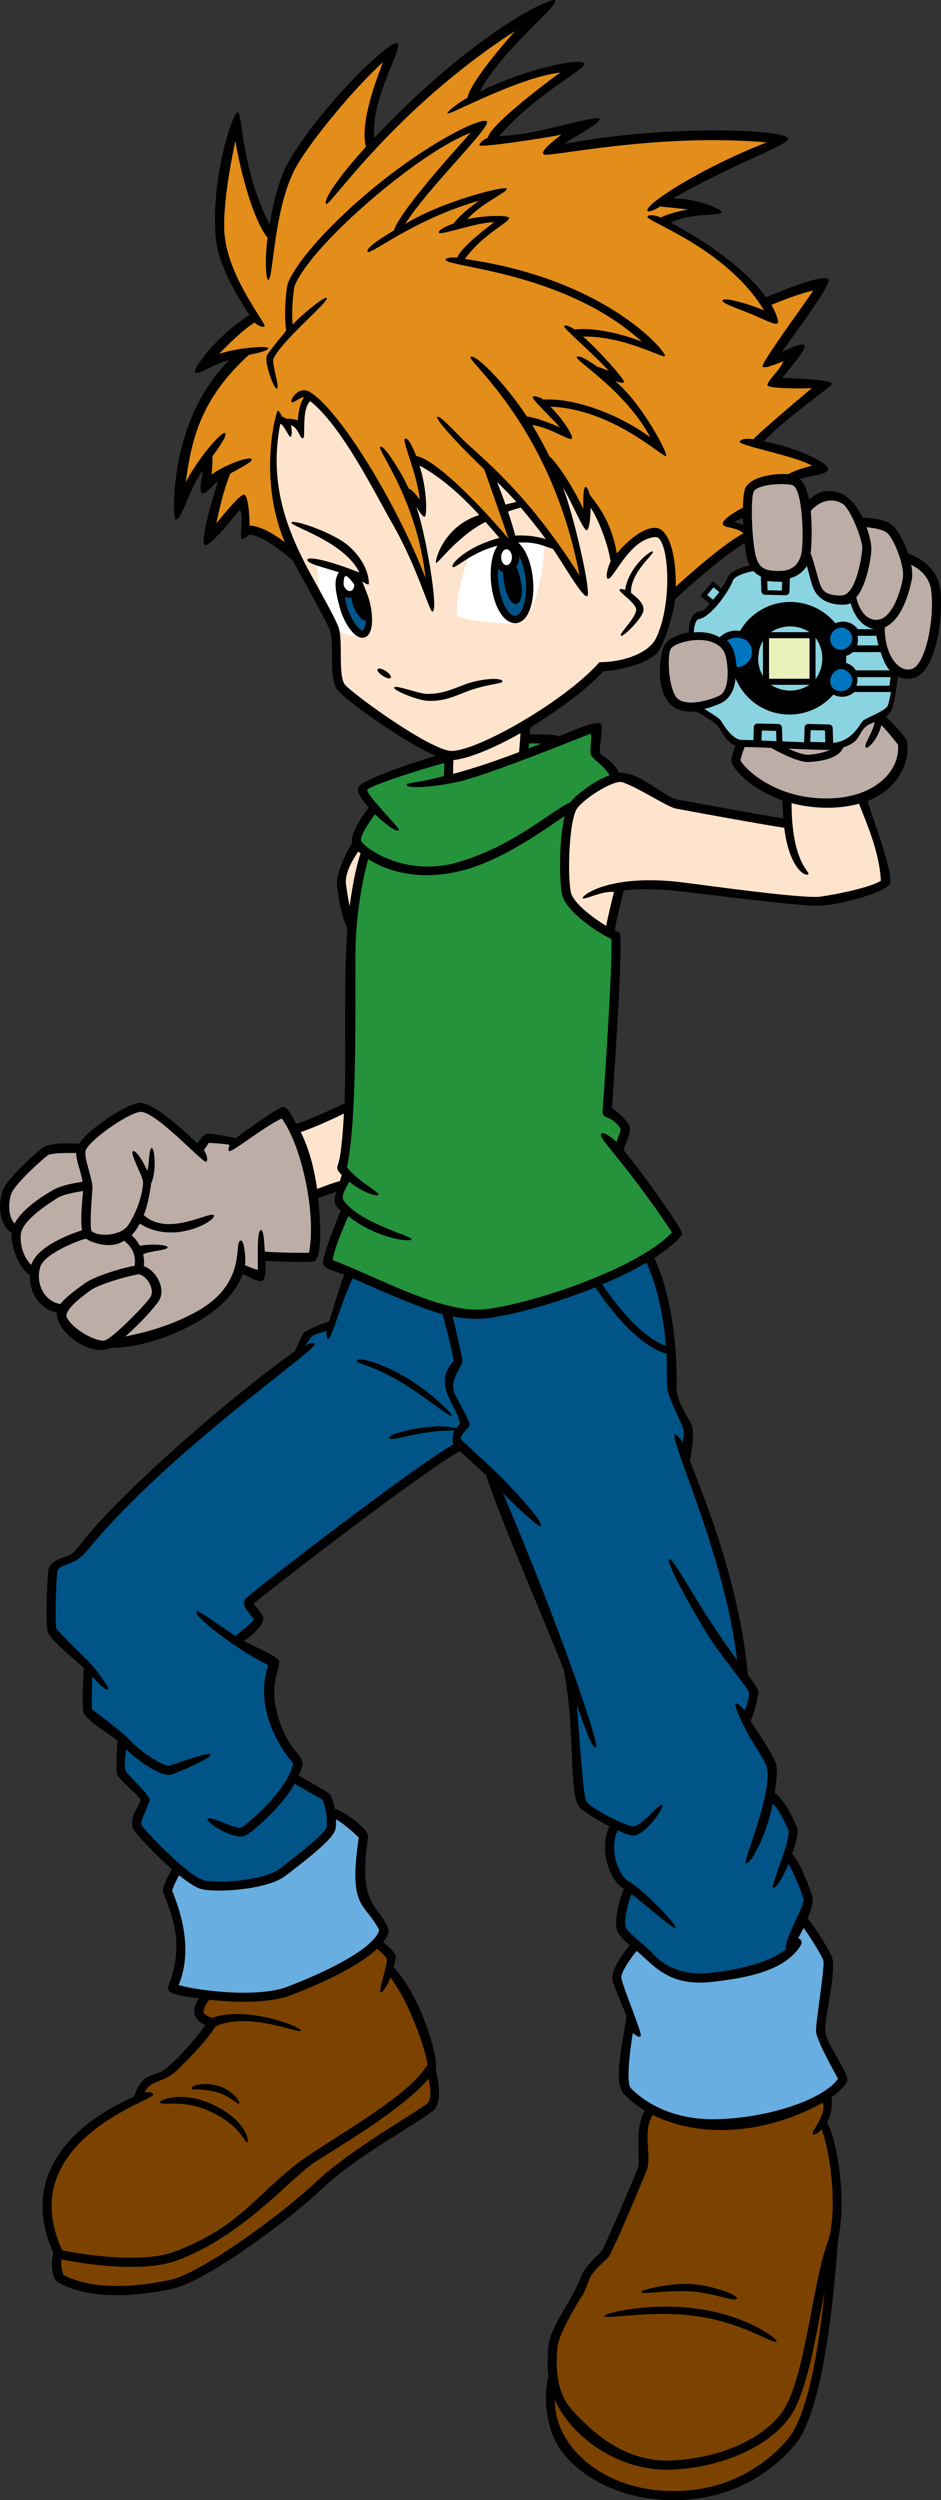 <?xml version="1.0" encoding="utf-8"?>
<!-- Generator: Adobe Illustrator 20.1.0, SVG Export Plug-In . SVG Version: 6.00 Build 0)  -->
<svg version="1.1" id="artwork" xmlns="http://www.w3.org/2000/svg" xmlns:xlink="http://www.w3.org/1999/xlink" x="0px" y="0px"
	 viewBox="0 0 257.915 685.073" style="enable-background:new 0 0 257.915 685.073;" xml:space="preserve">
<rect x="0" y="0" width="257.915" height="685.073" fill="#333333" stroke="none"/>
<g>
	<path d="M45.054,567.13c2.737-1.908,8.297-8.042,11.249-12.233
		c-1.522-0.66-2.472-1.539-2.871-2.675c-0.62-1.766,0.332-3.467,1.121-4.641
		c-4.48-0.66-9.302-1.045-8.385-3.358c4.71-11.881,0.604-20.218-1.379-25.551
		c-0.455-1.223,0.523-3.162,2.338-6.452c0.004-0.008,0.008-0.015,0.013-0.023
		c-4.958-4.326-10.007-9.811-10.604-11.058c-1.406-2.94,1.873-6.514,1.958-7.935
		c-0.486-1.351-5.418-5.068-6.365-6.962c-0.544-1.088,0.106-8.901,0.116-9.234
		c-1.784-1.615-7.643-4.863-9.208-7.413c-0.855-1.393-0.074-10.842-0.074-12.592
		c-4.584-4.148-9.106-7.496-9.947-10.103c-0.548-1.697-0.102-15.062,0.279-16.853
		c0.524-2.459,4.235-3.332,5.235-3.748c1-0.417,1.47-0.447,3.39-2.959
		c11.21-14.659,42.058-41.168,58.942-53.137c0.75-1.667,2.016-4.778,2.716-5.264
		c0.701-0.486,4.034-2.07,6.617-2.82c0.491-1.414,3.342-11.051,4.155-12.868
		c-1.844-0.781-6.007-1.535-5.85-3.265c0.291-3.21,4.827-14.111,4.908-14.326
		c-2.496-1.507-1.623-3.706-1.174-5.169c-0.547,0.189-4.019,1.486-5.021,1.808
		c0.904,8.822,0.844,17.059-1.332,17.371c-1.367,0.195-9.409,0.112-13.107-0.19
		c0.116,1.795,0.136,5.091-1.031,5.507c-1.167,0.417-3.975-1.433-5.255-1.893
		c-4.283,12.607-25.782,20.527-36.234,20.211c-5.084,2.785-15.249-4.369-14.627-9.629
		c-3.636-0.725-7.573-4.181-7.45-10.25c-2.477-1.463-5.373-7.471-4.944-11.562
		c-3.754-2.436-3.745-8.288-2.448-11.747c1.287-3.431,9.514-10.6,10.795-11.561
		c1.315-0.986,4.569-1.542,10.069-1.125c2.25-3.834,12.787-10.758,16.391-11.238
		c3.487-0.465,11.767,6.978,16.048,11.174c0.188-0.249,1.562-2.505,2.537-2.668
		c1.031-0.172,6.229,0.685,7.962,1.21c2.206-1.694,11.758-8.559,13.008-8.642
		c1.25-0.083,2.795,3.286,3.629,4.695c3.381-1.045,9.65-3.943,13.196-5.608
		c0.514-10.562-0.297-34.118,0.781-47.903c-1.743-3.767-2.383-8.443-2.85-11.875
		c-0.388-2.847,2.751-9.665,4.215-11.506c-0.702-2.294,2.083-6.588,4.499-9.806
		c-3.313-3.733-3.013-4.958-2.888-5.46c0.492-1.968,15.108-6.94,21.293-8.674
		c-8.842-3.755-25.602-15.83-27.203-18.415c-2.104-3.398-0.67-11.783-1.769-15.831
		c-0.43-1.583-9.552-17.974-10.174-19.174c-5.063-4.557-9.475-7.167-12.129-7.216
		c-0.217,0.429-1.421,1.213-1.933,1.186c-0.689-0.038,0.564-5.723-0.48-8.085
		c-1.471,1.682-8.123,10.317-9.623,9.734c-1.5-0.583,2.011-12.583,3.626-17.515
		c-1.039,0.746-3.519,3.901-4.435,3.317c-0.916-0.583,0.129-4.867,0.231-6.114
		c-3.729,4.468-5.698,13.812-7.532,13.312c-0.628-0.171-2.206-26.578,14.753-43.626
		c-4.196,0.915-8.658,4.309-9.325,3.309c-0.666-1,5.995-10.102,14.91-15.72
		c-3.264-4.905-8.7-13.712-9.305-21.514c-1.249-16.09,4.693-33.996,6.036-33.996
		c1.5,0,0.626,14.617,8.771,30.713c1.038-6.149,2.729-13.012,5.446-17.615
		C88.23,28.814,107.372,10.293,109.001,11.922c1.375,1.375-7.504,15.362-6.419,25.862
		C130.235,8.513,151.557-1.104,152.205,0.099c0.875,1.625-14.315,13.165-20.715,24.997
		c13.314-6.457,27.996-9.441,28.662-7.612c0.5,1.375-13.236,8.263-23.339,19.768
		c9.11,0.113,26.804-5.959,27.429-4.709s-7.93,5.469-9.477,6.868
		c28.552-5.391,61.155-3.99,61.311-1.333c0.091,1.552-16.757,7.644-31.716,16.35
		c6.517-0.237,13.401,3.02,13.401,3.61c0,1.403-7.628-0.054-13.934,2.97
		c6.771,3.598,19.16,11.036,26.155,20.433c8.288-3.49,16.052-6.166,17.052-4.916
		s-8.428,13.826-12.71,19.898c1.186-0.462,5.288-2.682,6.163-1.807
		s-5.619,8.265-6.079,8.897c3.302,0.258,13.228,0.401,13.603,1.651
		c0.184,0.613-12.276,9.034-18.687,15.758c9.833,1.883,18.189,6.258,17.689,7.758
		c-0.5,1.5-5.602,1.757-7.818,2.571c1.278,1.075,2.082,3.209,2.573,5.718
		c1.05-0.864,2.567-2.767,6.609-2.35c4.042,0.417,6.823,4.566,8.039,7.198
		c3.483,0.231,6.907,0.58,8.734,2.668c1.14,1.303,2.726,4.179,3.778,7.248
		c0.005,0.001,0.01,0.001,0.016,0.003c2.901,0.871,8.01,3.885,8.755,9.663
		c0.925,7.166-1.014,22.172-6.825,24.214c-1.681,0.591-3.377,0.469-4.854-0.264
		c-0.211,2.808-0.82,6.777-1.486,8.776c-0.333,0.998-0.997,1.709-1.801,2.262
		c2.202,1.903,5.699,5.885,5.843,6.723c1.14,6.649-3.484,13.581-10.733,16.351
		c0.106,1.603,7.482,20.196,5.993,22.829c-1.302,2.303-13.498,5.542-18.737,5.887
		c-4.75,0.312-31.986-3.191-38.049-3.878s-11.452-0.88-16.067-0.313
		c-0.419,1.599-2.21,8.77-2.49,11.002c0.799,0.366,1.391,0.388,1.501,1.296
		c0.647,5.338-1.842,41.361-2.267,47.392c2.181,1.211,4.089,3.602,4.598,4.449
		c1.076,1.793-0.911,5.358-1.466,6.954c5.876,7.073,16.237,21.844,16.112,22.969
		s-4.479,4.616-7.635,6.63c5.914,12.693,6.279,29.937,6.125,36.092
		c-0.071,2.83,3.393,8.115,4.143,9.782c0.75,1.667,0.012,7.315-0.52,9.597
		c-0.009,0.039-0.013,0.077-0.02,0.115c4.286,10.692,13.849,34.805,15.894,58.564
		c0.88,1.3,2.583,3.501,2.82,4.39c0.333,1.25-1.01,5.787-2.064,8.401
		c0.804,1.34,6.43,9.198,7.07,12.081c0.241,1.086,0.115,3.977-0.457,7.538
		c3.404,2.613,5.88,8.854,6.176,9.623c0.429,1.116-0.343,4.079-1.401,7.161
		c2.21,2.007,5.221,10.385,5.575,11.874c0.301,1.263-0.356,3.491-1.322,5.831
		c2.088,2.231,5.677,8.35,6.531,10.18c1.73,3.707-2.049,17.188-1.716,20.689
		c0.36,3.776,6.879,11.679,5.988,13.815c-0.417,1-2.39,2.954-4.256,4.256
		c0.184,1.582,0.193,4.266-1.187,6.895c2.584,4.607,5.439,20.565,3.053,31.719
		c-0.713,7.255-2.959,45.906-11.888,56.62c-4.302,5.163-16.609,16.954-37.911,14.944
		c-10.779-1.017-20.871-5.969-26.297-13.525c-4.148-5.776-4.755-15.08-3.354-20.133
		c-0.448-3.569-0.144-6.775,0.024-8.538c0.485-5.097,6.824-12.935,8.701-18.291
		c1.391-3.968,5.279-6.508,6.112-7.924c0.833-1.417,9.204-20.92,9.788-22.67
		s-1.165-10.762,1.818-15.435c-2.978-1.786-4.876-3.599-5.755-4.541
		c-3.212-3.441,0.018-15.243,0.684-21.243c-0.25-1.167-3.652-8.682-3.842-10.111
		c-0.374-2.802,3.138-7.487,4.722-9.436c-1.094-0.936-2.139-1.93-2.875-2.96
		c-2.048-2.867,0.23-9.867,1.3-12.406c-4.237-2.684-6.787-10.977-3.98-17.204
		c-3.662-1.899-7.452-4.342-8.264-5.317c-2.914-3.497-1.006-21.85-4.283-37.662
		c-4.257-11.109-17.956-42.568-21.208-53.228c-0.828-0.779-6.255-5.713-7.198-6.609
		c-10.5,5.803-52.697,38.453-56.552,41.81c0.208,0.416,2.705,3.099,2.677,4.019
		c-0.083,2.75-5.038,5.939-5.334,6.188c2.48,1.457,9.315,4.094,9.648,5.594
		c0.452,2.035-3.106,6.151-0.142,15.706c2.596,8.367,6.741,10.271,6.584,12.22
		c-0.09,1.125-0.555,2.244-1.045,3.374c0.722,0.451,7.783,4.408,8.322,4.947
		c0.677,0.677,1.197,2.336,1.517,4.142c3.796,1.342,9.436,5.966,9.167,7.685
		c-2.182,14.001,0.423,17.499,2.941,20.883c0.893,1.2,2.639,3.555,2.639,4.805
		s-0.709,2.118-1.504,3.174c1.468,1.085,3.522,2.985,3.522,4.196
		c0,0.41-0.165,1.036-0.644,2.616c8.443,9.265,12.447,26.321,11.565,27.873
		c0.696,3.31,2.018,9.494-0.925,11.681c-7.048,5.235-20.924,12.385-30.05,21.069
		c-8.82,8.392-31.89,25.691-41.615,27.653c-13.592,2.743-24.062,2.078-31.12-1.975
		c-1.46-0.839-1.903-5.624-1.076-7.936c-3.599-8.005-3.954-15.546-1.032-22.424
		c4.771-11.232,16.862-17.691,23.128-20.388C38.983,567.428,42.736,569.089,45.054,567.13z
		 M191.977,163.27l3.395-4.045l2.297,2.047c0.841-1.258,1.379-1.991,1.581-2.638
		c0.664-2.125,4.065-3.234,6.193-3.693c-0.782-1.605-1.036-3.398-1.332-6.136
		c-5.663,3.279-16.122,12.582-19.094,15.49c-0.306,3.359-2.181,9.686-4.024,13.404
		c-2.211,4.46-13.132,6.166-15.608,6.226c-4.389,4.803-12.18,10.648-20.076,15.408
		c-0.045,0.289-0.102,1.01-0.162,1.851c5.83,0.023,7.379,0.21,8.047,0.61
		c2.852-1.147,10.369-4.65,11.52-3.403c0.75,0.813-0.658,7.062-0.22,7.937
		s3.771,2.202,5.176,5.469c5.585-0.438,12.476,6.652,15.794,7.238
		c0,0,24.813,4.607,29.258,5.227c-0.072-0.947-0.299-4.746-0.346-4.99
		c-8.956-3.137-13.921-9.026-13.921-10.84c0-0.898,0.645-2.889,1.12-4.134
		c-2.671-0.962-4.232-4.766-5.044-5.641s-5.097-3.33-5.542-3.724
		c-2.619,0.264-5.232-0.082-7.003-1.706c-4.593-4.21-2.957-13.42-2.27-15.545
		s3.05-3.647,7.065-4.392c-0.044-2.733,0.867-5.385,2.885-5.721
		c1.044-0.174,1.503-0.503,2.883-2.154L191.977,163.27z M201.317,142.98
		c0.431,0.185,2.022,0.69,2.385,0.871c-0.019-0.449-0.036-1.458-0.048-1.901
		C203.311,142.167,201.752,142.673,201.317,142.98z"/>
	<path style="fill:#005488;" d="M64.591,448.273c-3.602-2.21-10.207-7.231-10.721-6.77
		c-1.327,1.19,12.595,11.579,19.677,14.75c-4.306,12.651,4.403,24.127,6.818,26.983
		c-1.702,7.512-12.436,16.475-14.169,17.495c-1.284,0.755-8.724-3.371-9.307-2.371
		c-0.583,1,7.675,6.232,10.575,4.525c1.79-1.053,9.397-7.316,13.298-14.128
		c0.634,0.388,7.231,4.068,7.672,4.467c0.543,0.708,1.472,5.221,1.082,7.406
		c-0.127,0.608-1.644,2.947-12.939,11.472c-4.108,3.101-16.471,4.112-20.721,3.112
		s-16.465-13.924-17.065-15.153c-0.529-1.107,2.269-5.806,2.204-7.026
		c-0.068-1.295-6.21-6.905-6.627-7.905c-0.416-1,0.02-4.112,0.185-5.806
		c3.259,3.169,9.596,7.562,12.301,6.955c1.332-0.299,11.463-4.7,10.88-5.534
		s-10.619,2.912-11.425,3.094c-1.28,0.221-7.544-3.518-10.759-7.076
		c-1.966-2.175-9.927-8.034-10.304-8.395c-0.198-1.198-0.053-6.114,0.08-9.011
		c1.103,1.26,3.772,4.276,4.355,3.443c0.291-0.417-3.792-6.009-5.875-8.009
		s-8.253-8.181-8.42-8.723c-0.334-1.083-0.034-13.674,0.355-15.497
		c0.489-2.294,4.352-1.018,8.166-5.709c22.041-27.108,63.204-54.995,62.373-56.656
		c-0.149-0.299-1.164-0.436-2.583,0.5c0.515-0.773,1.333-2.084,1.75-2.5
		c0.416-0.417,3.063-1.312,4.083-1.5c-0.083,0.583-0.028,1.902,0.273,2.103
		c1.055,0.703,2.732-7.467,6.842-16.564c1.558,0.687,18.014,8.155,24.682,9.853
		c0.12,0.478,2.705,10.286,3.03,12.804c-6.094,6.547,1.067,12.469,1.735,17.235
		c-0.303,0.309-0.68,0.722-1.044,1.195c-6.932-1.669-18.646,1.52-18.396,2.603
		c0.339,1.472,8.022-2.129,17.939-1.977c-0.748,1.022-0.46,3.647-0.337,3.801
		c-11.983,6.973-55.856,40.927-56.912,42.284c-1.541,1.981,1.393,4.227,2.297,5.724
		C69.135,444.517,64.971,447.929,64.591,448.273z"/>
	<path style="fill:#FEE4CD;" d="M94.393,187.4c-1.686-2.722-0.431-11.299-1.481-15.169
		c-0.472-1.739-3.451-7.163-7.297-14.073c-7.464-13.413-11.885-26.159-8.791-42.024
		c0.981,0.16,2.363,3.79,2.823,3.561c0.5-0.25,0.319-2.506,0.068-3.119
		c1.915,0.259,2.486,3.722,3.33,3.534c0.843-0.188-0.53-7.726,1.963-10.2
		c8.78,6.899,18.004,25.697,22.396,33.322c7.25,12.583,10.256,24.628,11.185,24.353
		c1.688-0.5-2.05-22.076-4.485-28.718c0.477,0.638,1.644,2.886,2.311,2.719
		c0.666-0.166,0.653-7.707-1.452-14.015c6.074,3.194,11.771,8.528,16.411,13.547
		c-9.946,3.062-12.344,12.902-11.844,13.137c0.5,0.235,5.932-7.417,13.545-11.234
		c1.473,1.646,2.668,3.013,3.794,4.368c-8.816,2.34-13.406,7.089-12.823,7.922
		c0.583,0.834,4.727-3.841,12.291-5.767c-1.5,2.194-2.169,6.039-1.751,10.225
		c0.657,6.584,3.622,11.303,6.897,10.976c0.938-0.094,1.813-0.606,2.529-1.481
		c1.718-2.099,2.508-6.176,2.062-10.642c-0.455-4.552-2.013-8.212-4.013-9.929
		c4.655-0.32,7.175,0.998,9.502,1.73c2.628,3.702,8.014,13.287,9.347,12.954
		c1.333-0.333-3.486-21.703-6.612-29.788c2.156,3.404,5.672,11.964,6.505,11.714
		c0.833-0.25,1.091-4.33,1.066-6.197c1.51,2.108,4.499,8.633,5.499,14.716
		c-0.584,1-1.57,4.4-0.82,4.732c1.525,0.678,5.763-10.942,13.127-11.401
		c3.495-0.218,4.93,17.532,0.182,27.623c-2.141,4.549-9.93,6.737-15.548,6.663
		c-9.812,11.103-35.242,25.358-41.256,24.265C116.233,204.463,95.609,189.364,94.393,187.4z"
		/>
	<path style="fill:#7C4300;" d="M48.536,567.25c3.089-3.065,7.376-7.16,10.565-12.019
		c9.087-4.189,23.154,2.213,23.404,1.213s-14.743-6.958-24.37-3.529
		c-1.312-0.416-2.145-0.952-2.345-1.521c-0.286-0.814,1.426-3.27,1.539-3.452
		c7.372,0.841,16.681,0.976,22.453-1.26c8.585-3.325,18.52-7.881,23.527-12.677
		c0.861,0.62,2.526,2.078,2.683,2.734c0.356,1.497-2.469,9.124-1.667,9.243
		c0.683,0.101,2.282-2.878,2.662-4.164c4.83,6.22,9.403,18.718,10.211,23.867
		c-4.748,8.217-22.927,18.348-32.568,24.879c-13.782,9.336-17.6,19.22-36.904,26.448
		c-8.95,3.351-25.795,0.661-30.68-0.411c-3.427-7.457-3.818-14.426-1.145-20.718
		c6.315-14.867,26.389-20.718,26.116-22.013c-0.167-0.792-2.096-0.614-2.409-0.5
		C41.471,569.618,44.823,570.935,48.536,567.25z"/>
	<path style="fill:#7C4300;" d="M222.76,584.797c0.583,0.583,2.308-1.174,2.448-1.324
		c1.987,4.972,4.594,20.514,1.844,30.421c-1.803,4.485-3.156,11.593-4.588,19.119
		c-1.813,9.531-3.688,19.387-6.674,25.542c-4.13,8.51-17.057,14.938-31.436,15.63
		c-12.65,0.61-21.352-7.035-27.518-13.763c-5.146-5.614-4.321-14.276-4.01-17.537
		c0.292-3.075,5.208-11.631,6.783-13.907c0.929-1.342,1.554-4.143,2.679-5.852
		c1.125-1.708,4.319-4.256,4.723-5.024c3-5.708,10.014-22.891,10.209-23.319
		c1.555-3.42-1.284-11.352,1.744-15.25c12.878,6.395,30.729,5.397,46.52-3.367
		C226.818,579.051,222.176,584.213,222.76,584.797z"/>
	<path d="M59.462,573.284c3.454,0.938,5.61,3.476,6.083,3.092
		c0.479-0.39-2.113-3.907-5.724-4.84c-5.061-1.309-7.442,0.323-7.394,0.633
		C52.543,572.934,54.791,572.017,59.462,573.284z"/>
	<path d="M57.741,576.413c-7.839-3.471-14.016-1.074-13.895-0.385
		c0.201,1.135,5.911-0.831,12.844,2.132c9.543,4.078,10.289,9.209,11.112,8.863
		C68.346,586.793,67.55,580.755,57.741,576.413z"/>
	<path d="M110.814,379.273c5.812,3.562,12.559,9.211,13.04,8.669
		c0.349-0.393-5.553-6.13-11.453-9.833c-7.236-4.54-14.27-6.382-14.594-5.329
		C97.491,373.81,101.386,373.493,110.814,379.273z"/>
	<path d="M188.333,632.285c-11.413-1.062-22.931,1.508-22.726,2.378
		c0.197,0.834,11.934-1.372,22.598-0.34c15.144,1.464,23.814,8.382,24.681,7.205
		C213.213,641.082,204.426,633.782,188.333,632.285z"/>
	<path d="M188.955,625.821c-5.309-0.241-13.297,1.601-13.188,2.143
		c0.192,0.961,5.535-0.436,12.948-0.128c6.415,0.266,12.821,3.063,13.283,1.997
		C202.404,628.894,195.113,626.101,188.955,625.821z"/>
	<path d="M174.36,167.066c-0.096,2.343-4.693,6.524-4.193,7.107s5.596-4.472,6.133-6.622
		c0.494-1.974-1.578-3.746-3.346-5.105c-0.268-5.552,6.477-10.662,5.994-11.307
		c-0.442-0.59-6.728,4.266-7.618,10.534c-0.361-0.146-1.291-0.53-1.541-0.03
		S174.43,165.356,174.36,167.066z"/>
	<path style="fill:#BCAEA7;" d="M243.265,146.132c1.938,1.875,4.643,8.927,4.205,12.115
		c-0.438,3.188-2.797,11.191-6.86,11.566s-5.6-4.512-5.909-6.145
		c2.938-3.362,4.057-11.142,4.12-12.829c0.062-1.688-0.389-3.846-1.321-6.387
		C239.197,144.617,242.153,145.056,243.265,146.132z"/>
	<path style="fill:#8AD4E1;" d="M236.574,197.467c-0.996,0.862-2.727,5.495-8.061,6.063
		c-0.046,0.004-0.098,0.009-0.155,0.013l-0.123-4.042c-0.017-0.547-0.459-0.985-1.006-0.998
		l-5.665-0.129c-0.566-0.013-1.037,0.434-1.053,1.001l-0.115,4.016
		c-1.915-0.074-3.969-0.162-5.952-0.247l-0.114-3.771c-0.017-0.547-0.459-0.986-1.006-0.999
		l-5.665-0.129c-0.566-0.013-1.037,0.434-1.053,1l-0.102,3.576
		c-1.296-0.043-2.374-0.07-3.117-0.07c-2.873,0-5.356-4.674-5.871-5.382
		c-0.515-0.708-4.196-2.943-4.463-3.109c1.688-0.416,3.247-0.992,4.436-1.541
		c2.748-1.268,3.891-4.053,4.115-6.866c2.406,5.955,8.184,9.941,14.787,9.941
		c4.642,0,8.99-1.991,12.027-5.477c0.726,0.394,1.543,0.604,2.393,0.604
		c1.259,0,2.443-0.463,3.37-1.302h9.997c-0.238,1.425-0.522,2.755-0.825,3.666
		C242.866,194.744,237.523,196.644,236.574,197.467z"/>
	<path style="fill:#8AD4E1;" d="M208.802,200.176l3.923,0.089l0.085,2.829
		c-1.434-0.061-2.815-0.119-4.086-0.169L208.802,200.176z"/>
	<path style="fill:#8AD4E1;" d="M222.186,200.064l3.923,0.089l0.098,3.24
		c-1.125-0.015-2.538-0.054-4.113-0.108L222.186,200.064z"/>
	<path style="fill:#BCAEA7;" d="M227.518,205.473c-1.607,0.73-4.011,1.242-6.107,1.337
		c-1.214,0.055-3.438-0.792-5.36-1.68C220.803,205.332,225.371,205.513,227.518,205.473z"/>
	<path style="fill:#FFFFFF;" d="M214.383,219.293L214.383,219.293
		c-0.003-0.012-0.003-0.013-0.005-0.019l0.002,0.001
		C214.381,219.281,214.381,219.287,214.383,219.293z"/>
	<path style="fill:#FEE4CD;" d="M124.286,208.264c4.231-0.392,11.377-3.39,18.377-7.38
		c-0.034,0.478-0.322,4.791-0.392,5.138c-0.004,0.019-0.002,0.038-0.005,0.057
		c-6.03,2.274-12.497,4.524-18.075,5.96C124.191,212.039,124.181,209.241,124.286,208.264z"
		/>
	<path style="fill:#24933C;" d="M144.978,203.685c1.375,0.005,2.485,0.02,3.379,0.04
		c-1.127,0.444-2.29,0.899-3.48,1.358C144.909,204.688,144.942,204.221,144.978,203.685z"/>
	<path style="fill:#8AD4E1;" d="M214.296,161.826l-3.922-0.089l-0.077-2.534
		c0.705,0.12,3.231,0.23,4.068,0.192L214.296,161.826z"/>
	<path style="fill:#8AD4E1;" d="M208.544,157.954l0.122,4.015c0.017,0.547,0.458,0.986,1.006,0.998
		l5.665,0.129c0.566,0.013,1.036-0.434,1.053-1l0.104-3.656
		c2.006-0.521,3.594-1.674,4.663-3.372c0.27,0.944,0.529,1.941,0.718,2.664
		c0.346,1.329,0.619,2.379,0.835,2.918c0.554,1.384,2.023,5.058,8.47,5.058
		c0.727,0,1.388-0.146,1.995-0.398c0.9,3.309,2.95,6.406,6.417,7.093h-4.474
		c-0.153-0.209-0.319-0.412-0.506-0.599c-0.951-0.951-2.216-1.475-3.561-1.475
		c-0.742,0-1.444,0.165-2.079,0.455c-3.02-3.676-7.556-5.844-12.341-5.844
		c-5.728,0-10.944,3.032-13.8,7.954c-0.372-0.067-0.75-0.106-1.135-0.106
		c-1.688,0-3.27,0.677-4.441,1.841c-0.458-0.26-0.964-0.504-1.535-0.724
		c-1.661-0.639-3.608-0.774-5.537-0.624c0.015-2.074,0.691-3.502,1.253-3.597
		c3.705-0.617,8.741-8.385,9.44-10.622c0.364-1.165,3.652-2.273,5.649-2.565
		C207.114,157.136,207.786,157.611,208.544,157.954z"/>
	<path style="fill:#0075BF;" d="M233.614,186.34c0,1.673-1.36,3.034-3.034,3.034
		c-1.685,0-3.033-0.824-3.033-3.034c0-0.81,1.061-3.021,2.898-3.021
		C231.934,183.319,233.614,184.83,233.614,186.34z"/>
	<path style="fill:#BCAEA7;" d="M185.675,191.387c-2.411-2.21-3.025-12.193-1.691-13.776
		c1.334-1.583,7.33-3.152,11.273-1.635c3.451,1.327,3.731,3.754,4.023,5.92
		c0.292,2.167,0.484,7.528-2.223,8.778C193.93,192.117,188.075,193.587,185.675,191.387z"/>
	<path style="fill:#0075BF;" d="M199.281,175.548c1.637-1.398,6.53-1.269,6.784,2.796
		c0.188,3-2.275,4.466-4.11,4.466c-0.008,0-0.016-0.002-0.024-0.002
		C201.629,181.036,201.634,177.794,199.281,175.548z"/>
	<path d="M229.937,179.919c0.006,0.171,0.001,1.194-0.024,1.532
		c-1.12,0.125-2.126,0.627-2.887,1.378c0.257-1.13,0.304-3.078,0.12-4.181
		C227.923,179.367,228.893,179.81,229.937,179.919z"/>
	<path d="M226.107,174.832c-1.79-2.762-5.09-5.157-9.458-5.157
		c-4.296,0-8.035,2.421-9.933,5.968c-0.7-1.095-1.136-1.507-2.263-2.146
		c2.574-4.178,7.106-6.734,12.064-6.734c4.211,0,8.203,1.893,10.884,5.104
		C226.682,172.67,226.208,173.697,226.107,174.832z"/>
	<path style="fill:#8AD4E1;" d="M208.036,178.328c0.214-0.961,0.576-1.877,1.071-2.726v9.664
		c-0.848-1.453-1.31-3.104-1.31-4.832C207.797,180.266,208.041,178.51,208.036,178.328z"/>
	<rect x="210.782" y="174.885" style="fill:#EAF0BA;" width="11.098" height="11.098"/>
	<path style="fill:#8AD4E1;" d="M211.289,173.222c1.558-1.03,3.381-1.585,5.292-1.585
		c1.91,0,3.733,0.555,5.291,1.585H211.289z"/>
	<path style="fill:#8AD4E1;" d="M221.857,187.644c-1.516,1-3.328,1.585-5.275,1.585
		c-1.911,0-3.734-0.555-5.291-1.585H221.857z"/>
	<path style="fill:#8AD4E1;" d="M223.529,174.764c1.202,1.637,1.861,3.6,1.861,5.669
		c0,2.119-0.697,4.072-1.861,5.663V174.764z"/>
	<path d="M205.876,182.727c1.251,4.912,5.908,8.465,10.898,8.465
		c4.79,0,7.755-2.546,9.437-5.121c0,0.01-0.001,0.021-0.001,0.031
		c0,1.161,0.387,2.262,1.093,3.161c-2.697,3.081-6.548,4.84-10.66,4.84
		c-6.222,0-11.617-3.986-13.486-9.817C204.169,184.004,205.1,183.475,205.876,182.727z"/>
	<path style="fill:#0075BF;" d="M230.464,178.05c-1.465,0-2.917-1.162-2.917-3.022
		c0-1.51,1.305-3.034,3.033-3.034c2.078,0,3.034,1.874,3.034,3.034
		C233.614,176.434,232.104,178.05,230.464,178.05z"/>
	<path style="fill:#8AD4E1;" d="M235.051,174.215h5.165c0.132,0.889,0.331,1.773,0.564,2.625h-5.864
		C235.202,176.029,235.185,174.96,235.051,174.215z"/>
	<path style="fill:#8AD4E1;" d="M234.715,187.902c0.287-0.813,0.355-1.523,0.249-2.362h9.11
		c-0.064,0.733-0.152,1.538-0.259,2.362H234.715z"/>
	<path style="fill:#8AD4E1;" d="M234.578,183.684c-0.445-0.696-1.169-1.582-2.675-2.046
		c0.031-0.4,0.039-1.679,0.028-1.917c0.662-0.208,1.271-0.561,1.796-1.036h7.622
		c0.643,1.802,1.408,3.938,2.546,5H234.578z"/>
	<path style="fill:#BCAEA7;" d="M231.035,138.113c2.018,1.285,5.556,10.04,5.306,12.415
		c-0.391,3.708-2.044,12.655-5.76,12.655c-4.566,0-5.277-1.589-5.902-3.339
		s-1.934-7.125-2.497-8.168c0.002-0.015,0.006-0.029,0.009-0.044
		c0.146-0.917,0.539-6.435,0.016-11.602C224.281,137.541,227.779,136.042,231.035,138.113z"/>
	<path style="fill:#BCAEA7;" d="M219.721,151.236c-0.37,2.31-1.654,5.086-5.675,5.198
		c-4.179,0.116-5.674-0.626-6.668-3.31c-1.228-3.315-1.771-16.016-0.833-18.328
		s9.694-2.562,10.959-1.703C219.974,134.769,220.335,147.399,219.721,151.236z"/>
	<path style="fill:#E38D1A;" d="M59.263,143.412c0.796-3.603,2.116-9.544,3.89-13.695
		c1.85-1.012,6.078-3.167,5.87-3.826c-0.351-1.11-7.43,1.459-11.018,4.127
		c0.054-0.557,0.367-4.624,0.171-4.895c1.928-2.723,4.298-5.975,3.464-6.475
		s-7.208,6.661-10.741,13.525c1.584-11.793,4.135-22.909,17.271-34.904
		c1.468-0.346,5.475-1.12,5.392-1.87c-0.083-0.75-8.601-0.115-13.492,1.572
		c3.005-3.196,6.962-6.905,9.716-8.605c0.242,0.358,2.049,1.621,2.715,1.038
		c0.667-0.583-9.709-12.921-10.925-24.818c-0.698-6.832,1.358-18.593,2.924-25.937
		c1.486,8.558,4.795,21.378,8.83,26.52c-0.757,5.524-0.5,11.479,0.189,11.512
		c1.452,0.071,1.4-20.397,7.971-31.53c4.37-7.403,15.727-21.099,23.475-28.115
		c-3.073,7.896-6.128,17.523-4.672,23.205C93.851,47.262,88.327,54.787,89.41,55.871
		C90.343,56.803,107.878,29.991,141.165,8.506c-5.128,5.789-12.103,14.229-13.071,18.294
		c-1.393,0.717-5.731,3.677-5.411,4.289c0.32,0.612,19.346-9.859,30.889-11.216
		c-4.94,3.527-19.845,15.013-19.819,17.904c-0.752,0.148-2.34,1.267-2.34,2.017
		s17.985-1.958,22.446-2.899c-1.558,1.258-5.86,4.4-4.86,5.4
		s30.573-5.935,61.168-3.284c-17.826,6.911-33.679,17.103-32.692,18.747
		c0.375,0.625,2.812-0.736,3.493-1.206c0.767,0.138,6.122,0.646,7.628,0.845
		c-3.153,0.56-5.795,1.362-7.512,2.202c-1.226-0.607-3.34-0.903-3.622-0.247
		c-0.557,1.298,21.628,8.559,31.958,25.697c-3.318-1.438-11.017-3.855-11.392-2.73
		c-0.242,0.727,3.388,1.919,7.425,3.556c3.63,1.472,7.016,3.353,7.669,2.701
		c0.562-0.562-0.938-3.846-1.691-5.032c5.308-2.213,8.987-3.372,11.488-3.958
		c-3.231,4.868-14.65,20.3-13.9,20.925s5.472-1.472,5.627-1.532
		c-0.286,1.864-4.761,5.707-4.261,6.645s11.107,0.85,12.17,0.725
		c-2.125,1.687-15.053,12.706-16.05,14.011c-0.645-0.121-3.553-0.37-3.74,0.692
		s15.247,3.875,19.801,6.555c-2.361,0.584-5.136,1.504-6.597,2.355
		c-2.352-0.345-9.713,0.247-11.604,3.608c-0.474,0.842-0.691,2.959-0.731,5.539
		c-1.057,0.495-5.577,2.996-5.515,4.371s3.392,0.67,5.667,2.645
		c-5.551,2.944-15.161,11.525-18.58,14.64c0.158-10.238-2.4-15.818-5.304-16.101
		c-3.417-0.334-7.824,3.413-10.844,6.974c-1.372-8.121-4.656-12.523-7.314-15.943l0,0
		c-0.018-0.023-0.04-0.04-0.059-0.061c-0.202-0.652-0.696-2.351-1.28-2.185
		c-0.583,0.167-0.544,4.311-0.53,6.021c-3.364-7.14-7.604-13.073-9.311-14.45
		c-1.526-3.129-3.106-5.979-4.686-8.561c4.921,0.681,10.17,4.414,10.837,3.747
		c0.667-0.666-2.75-5.706-5.839-8.766c16.962,0.578,30.904,14.034,31.654,13.534
		s-6.611-14.512-13.94-20.561c0.271,0.099,2.096,0.822,2.429,0.239
		c0.334-0.583-7.523-9.296-11.214-12.429c11.745-0.155,22.128,6.265,22.461,5.265
		c0.333-1-15.866-21.006-54.835-26.514c4.412-6.4,12.379-10.234,12.129-11.234
		s-8.077-0.562-11.456,0.346c3.588-4.293,11.333-7.574,10.75-8.407
		C138.272,50.845,120.998,55.223,111.069,61.374c5.734-9.338,23.642-26.666,22.39-28.085
		c-1.25-1.417-15.706,5.573-30.916,18.065C90.594,61.167,81.443,71.497,78.991,77.383
		c-0.549,1.317-1.232,8.482-0.565,13.232c-0.583,0.75-4.763,5.751-5.24,6.705
		c-0.924,1.848,2.002,9.659,2.752,9.159s-1.576-7.038-0.963-8.264
		c2.675-5.35,15.28-15.604,14.58-16.537c-0.5-0.667-6.486,4.233-9.331,7.242
		c-0.397-3.39,0.169-9.702,0.613-10.768c4.783-11.479,34.481-36.744,48.131-41.748
		c-9.021,10.057-19.459,22.081-21.003,26.713c-0.004,0.012-0.005,0.024-0.008,0.037
		c-3.455,2.045-7.86,4.856-7.193,5.856c0.667,1,12.797-9.006,30.56-14.024
		c-2.738,1.948-5.637,4.318-6.944,6.241c-1.212,0.414-4.405,1.715-4.072,2.548
		c0.333,0.834,10.757-2.99,15.134-2.893c-3.171,2.385-9.271,7.243-10.136,9.723
		c-1.403-0.232-3.14,0.073-3.211,0.498c-0.354,2.12,32.43,3.057,53.875,22.54
		c-6.561-2.603-13.927-3.9-18.505-3.365c-0.77-0.624-2.531-1.425-2.864-0.925
		c-0.333,0.5,8.366,7.906,12.244,12.263c-0.349-0.136-3.121-1.172-3.208-1.176
		c-2.08-1.464-5.15-3.46-5.566-2.544c-0.417,0.917,13.38,9.188,20.167,21.937
		c-9.18-6.7-21.075-10.818-29.318-10.338c-0.406-0.414-2.5-1.262-2.917-0.762
		c-0.417,0.5,6.111,6.729,7.476,8.382c-2.613-1.152-6.343-2.625-9.078-3.002
		c-5.743-8.806-14.161-17.329-15.411-16.329c-1.25,1,22.123,19.011,29.843,59.902
		c-12.312-19.485-22.952-29.056-30.151-35.53c-3.33-2.995-8.064-8.558-8.814-7.891
		c-0.75,0.667,8.542,10.352,12.816,14.277c0.304,0.725,6.72,19.095,6.69,19.1
		c-5.723-6.96-19.61-21.806-25.304-22.69c-0.774-2.127-2.267-5.244-3.101-4.744
		c-0.834,0.5,3.251,9.371,4.115,16.675c-0.798-0.943-2.046-2.768-3.001-2.929
		c-2.012-4.367-6.87-12.279-7.87-11.529s10.089,14.398,12.428,35.993
		c-7.903-20.461-23.397-45.892-31.7-51.001c-3.038-1.869-5.666,2.252-4.982,2.799
		c0.431,0.345,2.594-1.608,3.346-1.37c-0.784,1.278-1.55,3.4-1.653,6.349
		c-0.224-0.155-2.508-0.635-3.156-0.419c-0.342-0.288-0.747-0.506-1.234-0.601
		c0.045-0.173-0.691-1.555-1.108-1.639c-0.416-0.083-5.583,18.277,1.913,36.047
		c-3.234-2.446-6.741-4.448-9.665-4.583c0.045-2.539-0.39-8.018-1.39-8.435
		S61.677,140.531,59.263,143.412z"/>
	<path style="fill:#FFFFFF;" d="M138.02,150.877c0.171-0.171,0.452-0.376,0.811-0.376
		s0.64,0.204,0.811,0.376c0.416,0.416,0.664,1.091,0.664,1.806
		c0,1.183-0.676,2.182-1.475,2.182c-0.359,0-0.64-0.205-0.811-0.376
		c-0.416-0.415-0.664-1.091-0.664-1.806C137.356,151.968,137.604,151.294,138.02,150.877z"/>
	<path style="fill:#FEE4CD;" d="M136.236,132.027c1.599,1.621,3.527,3.526,5.28,5.503
		c-0.901,0.256-2.006,0.418-2.95,0.76C137.753,135.983,136.929,133.805,136.236,132.027z"/>
	<path style="fill:#FEE4CD;" d="M142.731,139.084c2.194,2.554,4.493,5.417,6.882,8.645
		c-2.91-0.874-5.736-1.124-8.387-0.966c-0.539-2.073-1.249-4.349-2.005-6.583
		C140.447,139.735,141.511,139.39,142.731,139.084z"/>
	<path style="fill:#24933C;" d="M102.802,223.111c1.241,1.254,5.945,5.404,6.528,4.32
		c0.295-0.547-8.519-9.131-8.669-10.928c-0.083-1,14.63-5.719,21.115-7.422l-0.105,3.562
		c-6.915,1.892-10.269,1.751-10.218,2.463c0.083,1.167,9.548,0.477,16.463-1.495
		c9.399-2.681,32.512-12.035,34.025-12.606c0.364,1.43-0.353,4.324-0.02,5.657
		c0.333,1.334,3.489,2.918,5.176,5.749c-4.641,1.689-9.595,5.779-10.82,7.457
		c-0.002,0.001-0.004,0.002-0.006,0.002c-1.809,0.822-3.945,2.27-6.649,4.102
		c-5.763,3.904-13.655,9.251-24.141,12.295c-14.197,4.122-25.261-3.665-26.458-5.76
		C98.358,229.341,101.372,224.986,102.802,223.111z"/>
	<path style="fill:#FEE4CD;" d="M94.829,242.24c-0.493-3.655,3.194-8.607,3.37-8.928
		c0.192,0.181,0.405,0.367,0.628,0.556c0,0-0,0.001-0,0.002
		c-0.693,1.863-2.065,7.284-2.991,14.419C95.364,246.16,95.069,244.023,94.829,242.24z"/>
	<path style="fill:#BCAEA7;" d="M3.126,326.998c0.95-2.534,8.273-9.178,9.955-10.439
		c0.294-0.22,1.644-0.719,7.796-0.635c-0.079,1.925,1.495,5.636,1.717,7.91
		c-0.008,0.002-0.017,0.001-0.025,0.003c-0.371,0.08-5.182,0.62-7.932,2.182
		s-8.659,5.283-10.625,9.25C2.103,333.284,2.317,329.156,3.126,326.998z"/>
	<path style="fill:#BCAEA7;" d="M8.59,346.611c-1.492-1.416-3.165-4.363-2.888-8.341
		c0.282-4.047,8.518-9.015,10.143-10.078s6.572-1.779,6.927-1.847
		c-0.541,5.477-0.655,8.807-0.292,10.775C19.085,338.137,9.969,341.684,8.59,346.611z"/>
	<path style="fill:#BCAEA7;" d="M16.59,357.314c-4.007-0.526-7.029-5.213-5.562-10.149
		c1.101-3.702,10.831-7.443,12.525-7.751c1.702,1.162,7.018,2.986,10.419,0.545
		c1.151,0.809,3.559,3.121,2.916,6.878c-3.627,0.604-11.118,2.957-13.618,4.77
		S17.785,355.58,16.59,357.314z"/>
	<path style="fill:#BCAEA7;" d="M18.324,360.999c-0.933-1.866,3.941-5.613,6.566-7.488
		s11.898-4.311,13.247-4.337c2.158,0.482,4.259,3.946,3.202,6.074
		c-0.896,1.685-10.628,11.698-12.731,12.081C26.45,367.721,20.015,364.382,18.324,360.999z"/>
	<path style="fill:#BCAEA7;" d="M72.579,342.963c-0.127-1.588-0.22-5.725-0.97-5.912
		c-1.302-0.325-0.864,8.148-0.956,10.887c-1.217-0.224-2.712-0.98-3.526-1.266
		c0.325-1.675-0.188-6.673-1-6.736c-2.487-0.191,2.408,11.64-12.733,19.724
		c-7.375,3.938-13.667,5.413-19.053,6.563c4.057-3.587,8.013-7.911,9.233-9.855
		c2-3.188-0.796-8.319-4.166-9.434c0.156-1.149,0.07-2.237-0.173-3.236
		c1.846-0.96,6.713-1.089,6.713-1.901s-4.807-0.984-7.624-0.451
		c-0.673-1.254-1.529-2.253-2.259-2.905c1.253-1.218,1.95-2.641,2.233-3.174
		c9.349,6.062,21.146-0.883,20.334-2.258c-0.812-1.375-12.508,6.097-19.231-0.064
		c1.244-2.947,1.807-7.188,2.054-8.739c1.51-3.304,0.933-9.701,0.121-9.639
		s-0.603,4.531-1.209,6.24c-1.046-2.42-3.147-5.894-3.96-5.332
		c-0.812,0.563,2.658,6.73,2.783,8.293s-0.728,6.652-3.917,11.755
		c-2.043,3.27-8.539,3.421-10.164,1.796c-0.628-0.628,0.094-10.077,0.219-11.39
		c0.253-2.658-2.316-8.217-1.891-10.516c0.466-2.514,11.214-10.242,14.936-10.738
		c4.041-0.539,17.452,14.314,18.153,13.676c0.688-0.625-0.155-2.67-0.661-3.196
		c0.363-0.426,1.209-1.814,1.334-1.979c0.863,0.038,3.961,0.165,5.737,0.525
		c-0.203,0.481-0.493,1.296-0.181,1.671c0.593,0.711,8.922-6.226,14.439-8.901
		c4.977,6.431,9.652,25.276,7.516,36.785C82.062,343.359,75.043,343.189,72.579,342.963z"/>
	<path style="fill:#FEE4CD;" d="M86.91,325.767c-0.719-5.198-2.081-10.718-4.478-15.569
		c3.47-1.15,9.265-3.766,11.84-5.102c-0.354,5.932-0.743,11.53-1.743,14.343
		c-0.412,1.16,0.673,1.999,1.123,2.454c-0.068,0.365-0.277,1.051-0.516,1.796
		C92.441,323.659,87.698,325.501,86.91,325.767z"/>
	<path style="fill:#7C4300;" d="M117.002,576.514c-0.709,0.526-2.527,1.674-4.829,3.126
		c-7.099,4.48-18.98,11.978-25.455,18.138c-8.839,8.41-31.441,25.209-40.385,27.014
		c-12.544,2.53-22.544,2.011-28.985-1.484c-0.418-1.287-0.676-2.959-0.554-4.215
		c4.207,0.846,21.79,4.013,31.808,0.262c12.843-4.809,22.822-13.885,30.108-20.513
		c2.883-2.622,5.373-4.886,7.321-6.207c0.889-0.602,2.335-1.507,4.166-2.652
		c7.732-4.836,21.264-13.301,27.271-20.413C118.238,573.375,118.083,575.71,117.002,576.514z"/>
	<path style="fill:#68AEE0;" d="M98.337,503.528c-2.988,20.035,1.825,17.65,5.595,25.381
		c-1.168,4.052-10.45,9.786-25.053,15.442c-8.169,3.165-24.573,1.151-29.936-0.429
		c5.011-11.786-1.724-25.237-1.724-25.862s1.223-3.034,1.872-4.221
		c2.437,1.971,4.701,3.471,6.214,3.813c4.577,1.036,18.009,0.045,22.779-3.555
		c9.496-7.167,13.521-10.941,13.894-13.028c0.115-0.642,0.138-1.554,0.086-2.564
		C94.229,499.705,96.914,502.096,98.337,503.528z"/>
	<path style="fill:#7C4300;" d="M215.954,668.3c-4.049,4.858-15.637,15.954-35.756,14.056
		c-10.069-0.95-19.073-5.683-24.085-12.661c-2.654-3.696-4.028-7.821-4.091-12.144
		c4.251,9.513,16.896,19.882,32.452,19.132c15.251-0.735,29.053-7.74,33.564-17.036
		c3.937-8.113,6.099-22.387,7.962-31.768C224.594,641.756,221.751,661.343,215.954,668.3z"/>
	<path style="fill:#68AEE0;" d="M225.615,536.962c0.658,1.443-2.076,17.013-1.951,19.638
		s5.533,11.972,6.006,13.033c-4.105,5.716-19.037,10.719-33.285,11.05
		c-14.102,0.328-21.596-6.502-23.557-8.604c-0.609-0.653-1.069-4.585,0.613-15.032
		c0.274,0.232,1.524,1.408,2.149,0.908s-4.499-12.387-5.27-15.854
		c-0.303-1.365,2.127-5.026,4.171-7.523c4.597,3.701,8.516,9.864,20.732,8.472
		c10.137-1.155,20.098-3.177,24.302-10.093c0.431-0.708,0.125-1.62-0.749-1.852
		c0.461-0.869,0.961-1.845,1.447-2.86C221.84,530.366,224.644,534.882,225.615,536.962z"/>
	<path style="fill:#005488;" d="M187.299,391.539c0.333,1.25-0.007,2.182-0.181,3.78
		c-0.165-0.459-1.503-2.365-2.182-2.24c-1.079,0.2,5.15,15.19,9.416,28.736
		c3.333,10.583,6.242,21.256,7.667,33.001c-10.453-13.876-17.402-28.276-18.569-27.526
		c-1.167,0.75,7.846,16.444,10.513,20.694c2.667,4.25,11.201,14.963,11.297,15.601
		c0.188,1.25-0.394,2.921-1.169,5.188c-0.258-0.498-1.86-2.251-2.507-2.011
		c-0.599,0.222,2.456,6.96,4.587,10.366c1.824,2.915,3.579,5.719,3.9,6.791
		c2.032,6.877-6.475,25.965-5.655,26.609c0.923,0.726,5.438-6.506,7.385-16.382
		c1.888,2.056,3.571,5.567,4.343,7.56c0.338,3.447-5.078,15.212-4.266,15.587
		s3.127-3.67,4.235-6.57c1.319,2.128,3.589,7.493,4.127,9.751
		c0.401,1.684-5.835,11.796-4.726,13.575c-4.619,3.773-13.171,5.676-20.575,6.519
		c-9.375,1.068-14.143-3.22-15.831-5.095s-6.463-5.599-7.386-6.89
		c-1.094-1.531,0.419-7.152,1.366-9.558c3.667,2.674,11.595,9.824,12.095,9.199
		s-8.67-10.266-12.725-12.62c-3.04-1.765-5.566-8.745-3.203-14.077
		c1.914,0.874,3.592,1.455,4.516,1.406c3.085-0.163,8.564-7.766,7.689-8.328
		s-5.112,5.498-7.821,5.832c-1.702,0.21-11.941-5.017-12.941-6.892
		s-2.088-21.305-2.605-26.396c1.831,5.056,4.053,11.977,5.22,11.643
		c1.166-0.333-9.606-32.528-25.503-69.751c3.331,3.55,10.047,9.686,10.451,9.126
		c0.658-0.911-5.861-8.488-12.079-14.562c-3.584-3.5-9.309-8.577-9.936-9.353
		c0.29-1.93,2.685-3.112,2.472-4.003c-0.417-1.75-3.017-6.241-3.907-7.934
		c-2.131-4.055,2.099-7.979,1.932-9.562c-0.166-1.583-2.625-11.843-2.676-12.039
		c3.335,0.645,6.592,0.871,9.679,0.459c7.694-1.025,19.058-4.245,29.469-8.464
		c2.05,3.341,10.86,15.861,19.459,18.206c0.217,3.44-0.051,7.683,0.282,9.933
		C183.29,383.098,186.966,390.289,187.299,391.539z"/>
	<path style="fill:#005488;" d="M182.518,368.777c-7.417-2.554-15.416-13.691-17.431-16.842
		c4.374-1.845,8.524-3.857,12.096-5.946C180.577,353.4,181.953,361.931,182.518,368.777z"/>
	<path style="fill:#24933C;" d="M170.098,309.289c-0.001,0.638-0.714,2.548-1.105,3.595
		c-0.004,0.01-0.007,0.018-0.011,0.028c-0.778-0.857-3.567-2.993-4.223-2.243
		c-0.968,1.107,5.938,6.895,19.427,26.988c-8.548,9.326-36.281,19.108-50.77,21.038
		c-11.949,1.591-29.754-8.78-42.275-13.415c0.895-4.439,2.76-8.242,4.324-12.027
		c8.093,6.299,17.235,7.189,17.36,6.314s-14.399-4.517-18.648-10.642
		c-0.951-1.37,1.399-4.641,1.551-5.136c3.189,2.694,7.756,4.335,8.031,3.566
		c0.232-0.65-6.246-4.117-8.663-7.561c2.363-10.884,2.336-34.341,2.318-49.963
		c-0.007-5.497-0.012-9.838,0.093-12.097c0.49-10.504,2.495-19.277,3.436-22.307
		c5.049,3.273,13.978,5.997,25.239,3.242c11.531-2.821,23.636-11.734,28.598-15.107
		c-1.651,6.595-1.479,18.073-0.753,21.468c1.029,4.804,10.121,10.711,13.538,12.273
		c0.377,7.287-2.099,43.191-2.395,47.036C164.968,306.93,167.444,305.239,170.098,309.289z"/>
	<path style="fill:#FEE4CD;" d="M241.436,241.333c-2.753,1.826-12.119,3.733-16.619,4.358
		s-29.576-2.873-37.451-3.873c-20.155-2.559-28.016,3.574-27.654,4.299
		c0.309,0.618,5.253-2.079,8.577-1.706c-0.56,2.213-1.671,6.707-2.131,9.303
		c-3.655-2.217-9.067-6.306-9.689-9.21c-0.989-4.618-0.545-20.389,1.897-23.262
		c2.822-3.319,10.037-7.467,12.063-6.934c3.447,0.907,12.351,6.689,14.601,7.189
		s26.736,4.92,29.917,5.31c1.387,11.255,5.853,13.48,6.603,12.73
		c0.622-0.622-4.569-3.068-4.593-19.471c5.667,1.503,12.42,1.808,18.5,0.165
		C237.078,224.565,241.046,233.122,241.436,241.333z"/>
	<path style="fill:#BCAEA7;" d="M246.122,204.034c0.747,7.436-7.116,15.771-22.325,14.653
		c-12.861-0.946-20.153-8.659-20.833-10.358c0.079-0.664,0.752-2.75,1.145-3.644
		c1.533,0.012,4.259,0.118,7.354,0.248c1.07,0.717,7.288,3.999,10.038,3.874
		c3.222-0.146,8.365-0.892,9.617-3.969c4.998-1.76,3.771-3.632,6.242-5.774
		c0.55-0.477,1.414-0.841,2.344-1.216c-0.194,2.409-3.208,6.474-2.395,6.974
		s3.659-3.049,4.229-6.15C242.814,199.91,244.788,202.28,246.122,204.034z"/>
	<path style="fill:#BCAEA7;" d="M250.041,183.254c-3.82,1.342-7.691-4.115-7.525-11.379
		c5.425-2.337,7.237-12.254,7.425-13.254s0.079-2.48-0.192-3.863
		c1.904,0.94,4.96,3.037,5.467,6.961C256.221,169.51,253.715,181.964,250.041,183.254z"/>
	<path d="M137.74,186.717c-0.14-1.189-6.245-0.82-10.904,1.045
		c-3.092,1.238-6.249,2.502-9.945,2.364c-2.265-0.085-8.549-2.555-8.861-1.742
		s6.406,3.466,8.99,3.629c4.303,0.273,7.433-1.143,10.56-2.394
		C133.026,187.439,137.821,187.398,137.74,186.717z"/>
	<path d="M103.493,183.388c-0.531,0.813,3.062,3.156,3.592,2.342
		C107.676,184.824,104.084,182.481,103.493,183.388z"/>
	<path d="M99.286,159.251c0.021,0.088,1.223,0.988,1.762,0.868
		c0.121-0.027,0.418-5.184-5.339-10.401c-4.143-3.754-15.428-7.54-15.845-6.54
		c-0.417,1,14.671,5.244,18.64,13.712c-7.987-3.2-14.116-4.588-14.283-3.505
		c-0.166,1.083,5.521,2.385,8.609,3.433c-1.428,2.377-0.973,4.977,0.266,9.594
		c0.948,3.531,2.987,6.873,4.849,7.947c0.822,0.474,1.48,0.443,1.887,0.334
		c2.525-0.678,2.603-5.661,1.376-10.233C100.781,162.872,99.201,159.28,99.286,159.251z"/>
	<path style="fill:#FFFFFF;" d="M96.832,161.342c-0.121,0.21-0.338,0.48-0.686,0.574
		c-0.761,0.205-1.654-0.562-1.974-1.677c-0.007-0.912,0.076-1.607,0.204-2.038
		c0.097-0.149,0.238-0.309,0.437-0.416c0.504,0.197,1.394,1.068,2.284,2.4
		C97.101,160.614,97.018,161.02,96.832,161.342z"/>
	<path style="fill:#005488;" d="M144.085,158.822c-0.263-2.634-0.955-4.894-1.797-6.518
		c0.009,0.126,0.018,0.252,0.018,0.379c0,1.119-0.153,1.659-0.796,2.437
		c2.932,7.723,0.928,10.291-0.079,10.425c-1.135,0.152-3.19-2.305-3.608-8.863
		c-1-0.5-0.655-0.218-1.216-0.779c-0.026-0.026-0.049-0.056-0.074-0.082
		c-0.093,1.185-0.084,2.458,0.045,3.749c0.546,5.471,2.937,9.361,4.709,9.185
		c0.405-0.041,0.802-0.295,1.18-0.757C143.817,166.346,144.468,162.658,144.085,158.822z"/>
	<path style="fill:#005488;" d="M96.322,163.871c-0.214-0.055-1.601-0.157-1.805-0.255
		c0.128,0.712,0.294,1.471,0.51,2.277c1.186,4.419,3.685,6.972,4.286,6.868
		c0.758-0.203,1.008-2.016,0.883-2.953C99.384,170.558,96.697,167.371,96.322,163.871z"/>
	<path style="fill-rule:evenodd;clip-rule:evenodd;fill:#FFFFFF;" d="M125.518,168.746
		c1.239,1.301,12.358,2.294,15.476,2.007c-3.077-0.163-5.783-4.73-6.407-10.984
		c-0.418-4.186,0.251-8.031,1.751-10.225c-3.345,0.852-6.02,2.241-8.015,3.453
		C126.268,158.539,124.374,167.544,125.518,168.746z"/>
	<path style="fill-rule:evenodd;clip-rule:evenodd;fill:#FFFFFF;" d="M142.062,148.693
		c2,1.717,3.559,5.377,4.013,9.929c0.395,3.965-0.185,7.621-1.522,9.86
		c2.869-3.85,4.161-11.891,4.73-18.844C147.467,149.031,145.272,148.473,142.062,148.693z"/>
	<path style="fill-rule:evenodd;clip-rule:evenodd;fill:#FFFFFF;" d="M97.944,174.359
		c-1.862-1.074-3.901-4.417-4.849-7.947c-1.239-4.616-1.694-7.217-0.266-9.594
		c-1.629-0.553-3.979-1.176-5.814-1.801c0.007,1.251,0.077,3.7,0.52,6.602
		c2.885,5.223,4.986,9.175,5.376,10.612c0.062,0.227,0.115,0.472,0.162,0.73
		c1.759,0.754,4.06,1.554,5.571,1.698C98.428,174.596,98.195,174.503,97.944,174.359z"/>
	
		<rect x="193.984" y="161.618" transform="matrix(0.633 -0.775 0.775 0.633 -54.203 211.059)" style="fill:#8AD4E1;" width="2.703" height="2.074"/>
</g>
</svg>
